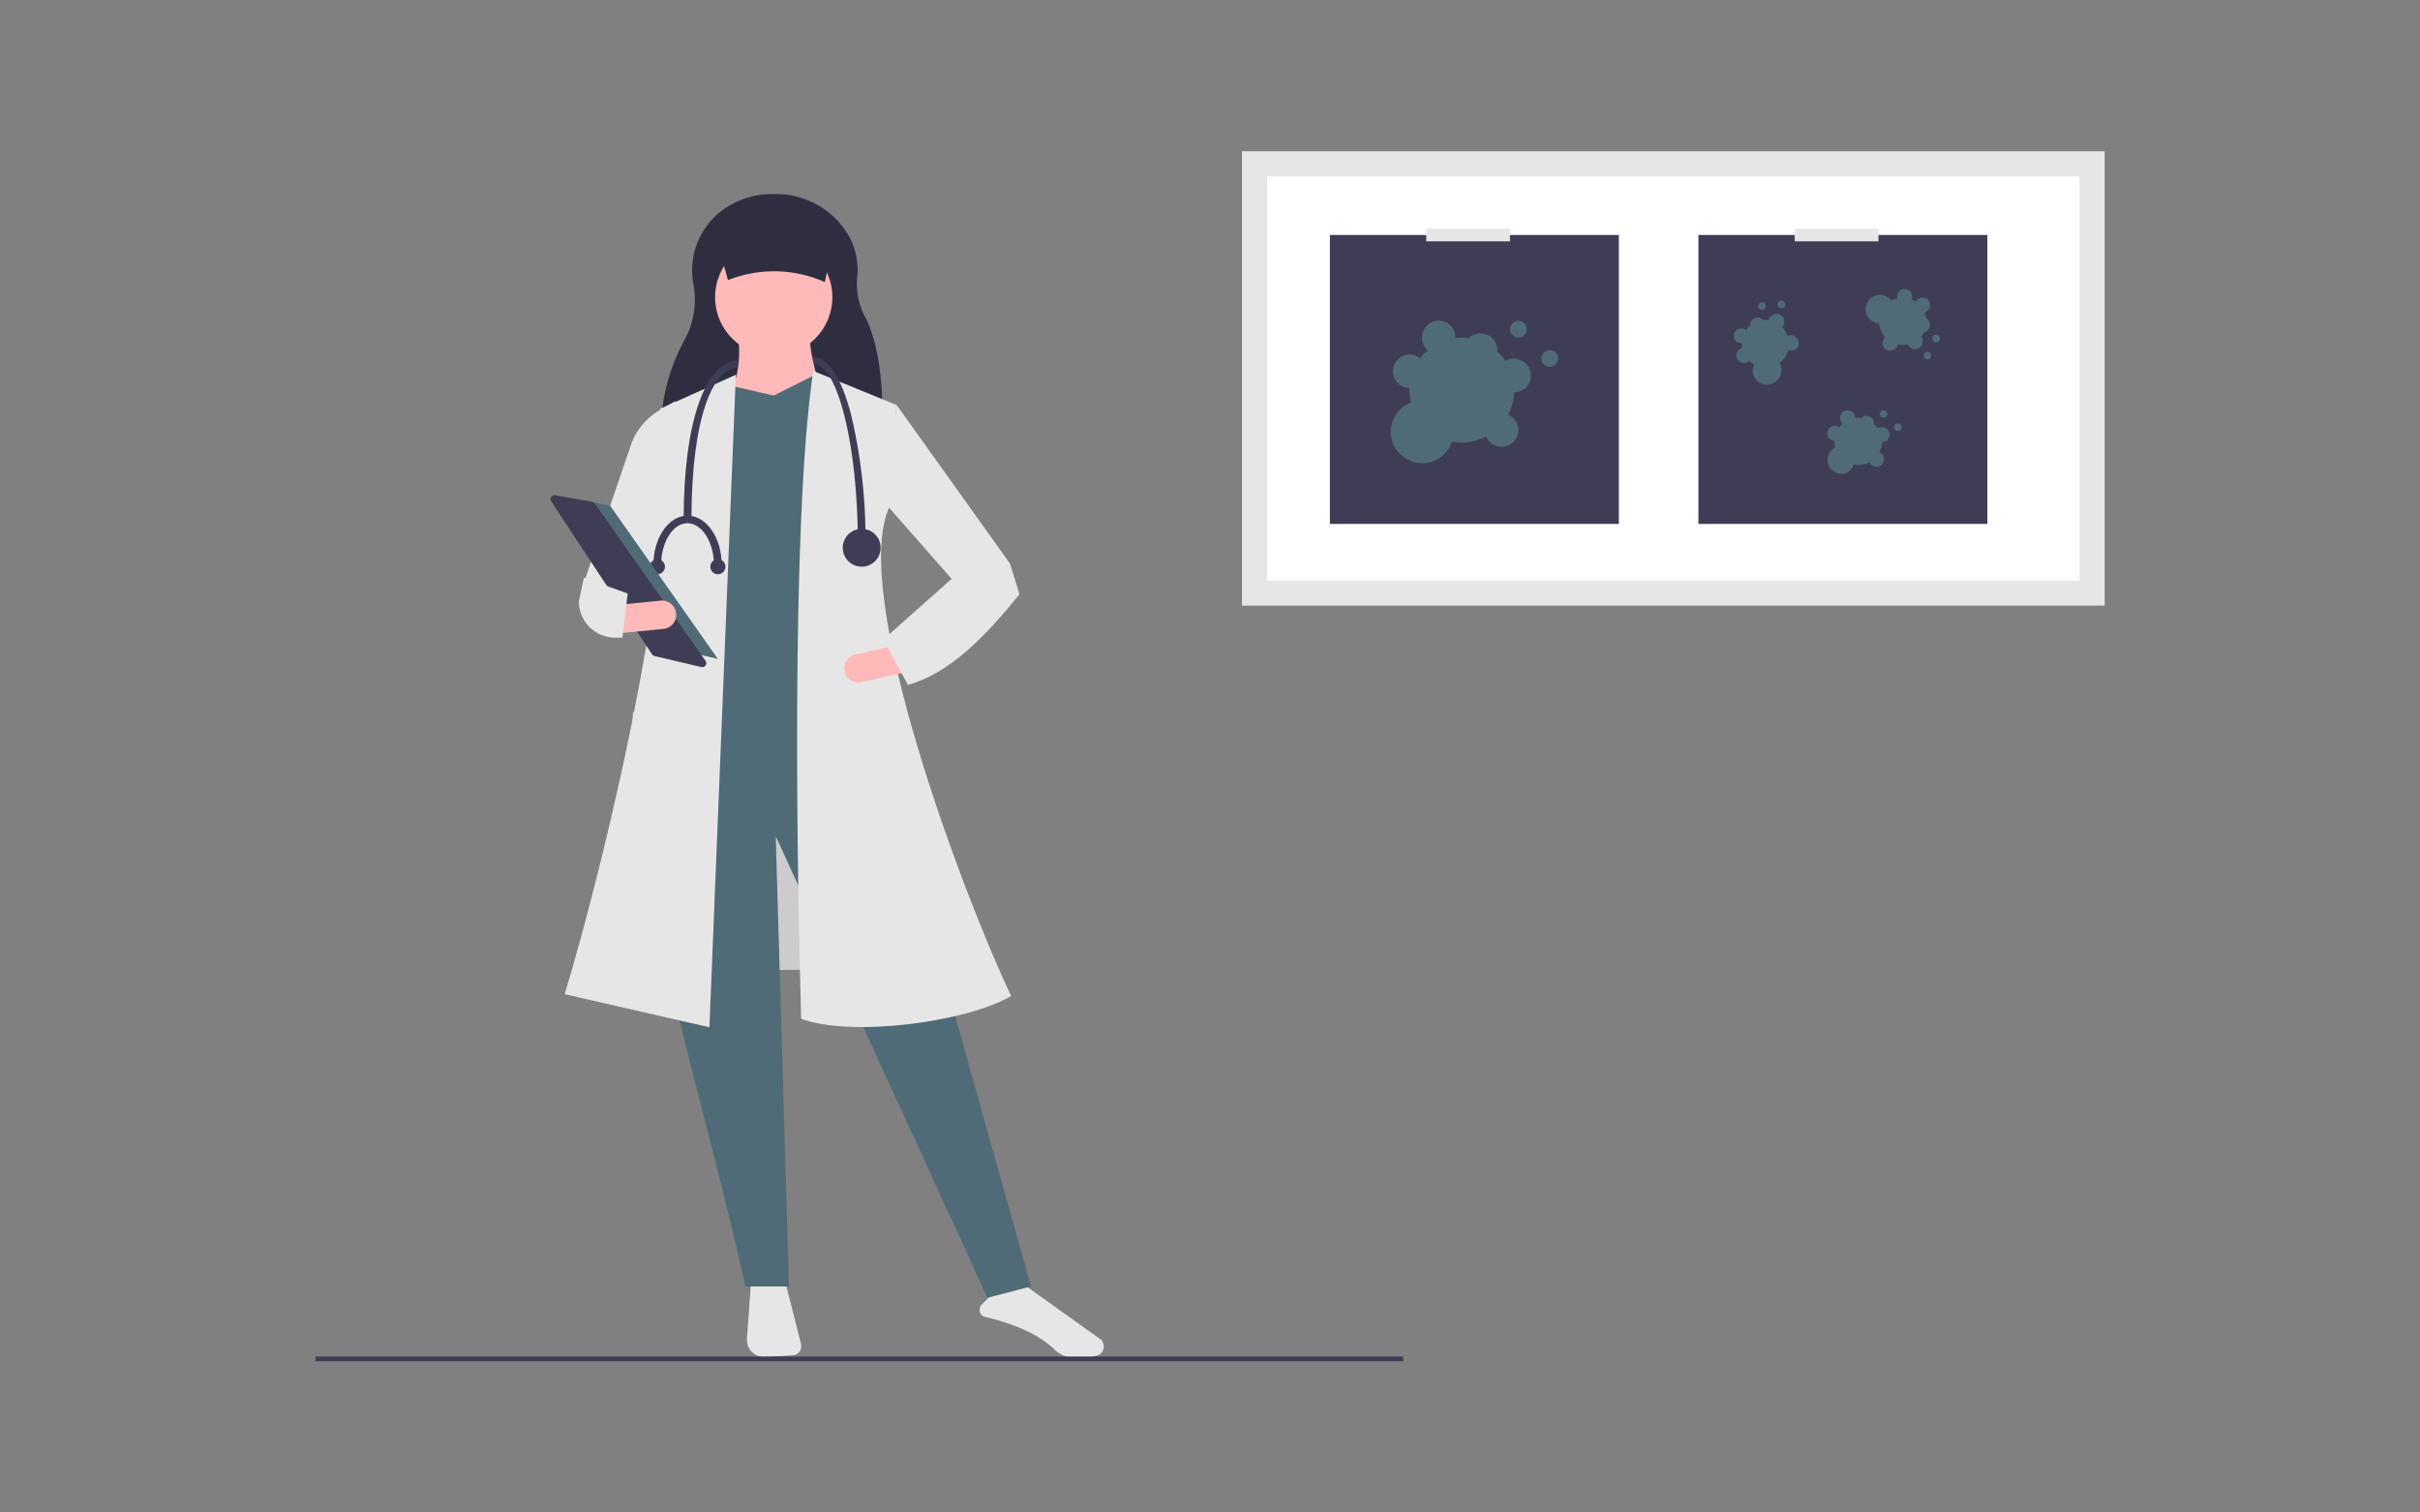 <?xml version="1.0" encoding="UTF-8"?> <svg xmlns="http://www.w3.org/2000/svg" viewBox="0 0 400 250"><rect x="0" y="0" width="400" height="250" fill="#808080" stroke="none"/><defs><style>.cls-1{opacity:0;}.cls-2{fill:#fff;}.cls-3{fill:#ccc;}.cls-4{fill:#e6e6e6;}.cls-5{fill:#2f2e41;}.cls-6{fill:#4f6b77;}.cls-7{fill:#ffb9b9;}.cls-8{fill:#3f3d56;}</style></defs><g id="Layer_2" data-name="Layer 2"><g id="Layer_1-2" data-name="Layer 1"><g class="cls-1"><rect class="cls-2" width="400" height="250"></rect></g><rect class="cls-3" x="104.58" y="117.75" width="38.07" height="42.57"></rect><path class="cls-4" d="M124.11,212.31l-.65,8.94a2.85,2.85,0,0,0,2.63,3.05h.38l4.59-.28a1.44,1.44,0,0,0,1.36-1.53.84.84,0,0,0,0-.27L129.83,212Z"></path><path class="cls-4" d="M162.53,217.6c5.4,1.26,9.26,3.06,11.8,5.49a5.2,5.2,0,0,0,3.33,1.43,8.67,8.67,0,0,0,3.87-.53h0a1.57,1.57,0,0,0,.25-2.71L169,212.16l-5.45,2.18-1.27,1.27a1.26,1.26,0,0,0,0,1.78,1.46,1.46,0,0,0,.28.21Z"></path><path class="cls-5" d="M145.89,71.62l-36.64-.34a31.44,31.44,0,0,1,4-15.27,13.93,13.93,0,0,0,1.32-9.26,12.43,12.43,0,0,1,4.3-11.59,13.85,13.85,0,0,1,9.29-3.07l.71,0A13.83,13.83,0,0,1,140.3,39a11.55,11.55,0,0,1,1.37,7,11.65,11.65,0,0,0,1.62,6.92C145.53,58,146,64.57,145.89,71.62Z"></path><path class="cls-6" d="M170.41,212.64l-7.19,1.87-35-76.29,2.19,74.42H123.2c-7.69-35-21.56-75.42-15.32-88.17l37.2-2.19Z"></path><circle class="cls-7" cx="127.89" cy="49.12" r="9.69"></circle><path class="cls-7" d="M136.33,66.94l-16-.94A17.51,17.51,0,0,0,122,55.68h11.88C133.8,58.2,135.05,62.55,136.33,66.94Z"></path><polygon class="cls-6" points="146.33 125.09 111.32 127.59 114.91 65.53 121.01 63.81 127.89 65.38 134.76 61.94 139.14 63.5 146.33 125.09"></polygon><path class="cls-4" d="M117.26,169.8l-23.92-5.47c7.11-23.58,19.92-77.54,15.79-96.77l12.5-5.62Z"></path><path class="cls-4" d="M105.69,101.64,96.62,96l7.73-22.65A10.75,10.75,0,0,1,109,67.82l2.61-1.51-1.56,22.83Z"></path><path class="cls-4" d="M167.13,164.64c-7.55,4.37-26.42,6.81-34.71,3.76-.61-21.31-1.8-81.59,2-107.09l13.76,5.63L147,83.82C140.38,98.26,159.48,148.57,167.13,164.64Z"></path><polygon class="cls-4" points="166.03 98.83 157.59 96.02 146.33 83.2 148.21 66.94 166.97 93.2 166.03 98.83"></polygon><path class="cls-7" d="M139.58,111a2.35,2.35,0,0,0,2.8,1.77l7.17-1.62-1-4.58-7.17,1.62a2.35,2.35,0,0,0-1.76,2.81Z"></path><path class="cls-5" d="M136.33,46.62a20.64,20.64,0,0,0-16-.32l-2.19-7.81h20Z"></path><path class="cls-4" d="M146,105.71l4.07,7.5c6.83-1.9,12.76-7.92,18.44-15l-1.56-5-9.69,2.5Z"></path><path class="cls-8" d="M143.05,90.23H141.8c0-17.69-3.64-30-7.19-30L134.3,59c3.18,0,5.21,5.13,6.35,9.43A88.94,88.94,0,0,1,143.05,90.23Z"></path><path class="cls-8" d="M114.29,85.85H113c0-16.2,3.66-26.26,9.06-26.26l-.31,1.25C118.06,60.84,114.29,68.58,114.29,85.85Z"></path><circle class="cls-8" cx="142.43" cy="90.54" r="3.13"></circle><path class="cls-8" d="M109.28,93.36H108c0-4.48,2.53-8.13,5.63-8.13v1.25C111.25,86.48,109.28,89.57,109.28,93.36Z"></path><path class="cls-8" d="M119.29,93.36H118c0-3.79-2-6.88-4.38-6.88V85.23C116.76,85.23,119.29,88.88,119.29,93.36Z"></path><circle class="cls-8" cx="118.66" cy="93.67" r="1.25"></circle><circle class="cls-8" cx="108.66" cy="93.67" r="1.25"></circle><polygon class="cls-6" points="93.03 82.17 100.83 83.56 118.66 108.92 109.19 106.69 93.03 82.17"></polygon><path class="cls-8" d="M91.64,81.86a.66.66,0,0,0-.54,1l16.67,25.29a.65.65,0,0,0,.4.28l7.76,1.83a.66.66,0,0,0,.79-.5.63.63,0,0,0-.1-.53l-18.3-26a.7.7,0,0,0-.43-.28l-6.12-1.09Z"></path><path class="cls-7" d="M102,100l.46,4.66,7.32-.72a2.35,2.35,0,0,0-.47-4.67Z"></path><path class="cls-4" d="M95.68,99.4a6,6,0,0,0,6,6h1.2l.87-7.3-7.24-2.61Z"></path><rect class="cls-4" x="205.29" y="25" width="142.59" height="75.1"></rect><path class="cls-2" d="M209.44,96H343.72V29.15H209.44Z"></path><rect class="cls-8" x="219.82" y="38.84" width="47.76" height="47.76"></rect><circle class="cls-6" cx="256.16" cy="59.26" r="1.38"></circle><circle class="cls-6" cx="250.97" cy="54.42" r="1.38"></circle><path class="cls-6" d="M250.28,59.26a2.71,2.71,0,0,0-1.44.41,9.59,9.59,0,0,0-1.34-1.57c0-.07,0-.15,0-.22a2.77,2.77,0,0,0-4.69-2,8,8,0,0,0-2.24,0,.2.2,0,0,0,0-.07A2.77,2.77,0,1,0,236,57.88a9.91,9.91,0,0,0-1.26,1.33,2.77,2.77,0,0,0-3.54,4.26,2.81,2.81,0,0,0,1.77.64h0c0,.11,0,.23,0,.34a9,9,0,0,0,.25,2.07A5.19,5.19,0,1,0,240,73a8.65,8.65,0,0,0,5.65-.84,2.77,2.77,0,1,0,3.63-3.63,8.64,8.64,0,0,0,1-3.68h0a2.77,2.77,0,1,0,0-5.54Z"></path><rect class="cls-4" x="235.74" y="37.81" width="13.84" height="2.08"></rect><rect class="cls-8" x="280.73" y="38.84" width="47.76" height="47.76"></rect><circle class="cls-6" cx="313.68" cy="70.61" r="0.62"></circle><circle class="cls-6" cx="311.34" cy="68.43" r="0.62"></circle><path class="cls-6" d="M311,70.61a1.26,1.26,0,0,0-.65.19,3.7,3.7,0,0,0-.6-.71s0-.07,0-.1a1.24,1.24,0,0,0-2.11-.9,3.8,3.8,0,0,0-1,0v0a1.25,1.25,0,1,0-2.06.93,4,4,0,0,0-.57.6,1.25,1.25,0,0,0-1.59,1.92,1.26,1.26,0,0,0,.8.28h0V73a3.64,3.64,0,0,0,.11.93A2.33,2.33,0,0,0,305,78.25a2.35,2.35,0,0,0,1.41-1.48A3.86,3.86,0,0,0,309,76.4a1.25,1.25,0,0,0,2.3-1,1.29,1.29,0,0,0-.66-.66,3.83,3.83,0,0,0,.44-1.65h0a1.25,1.25,0,0,0,0-2.5Z"></path><circle class="cls-6" cx="318.57" cy="58.79" r="0.62"></circle><circle class="cls-6" cx="320.03" cy="55.95" r="0.62"></circle><path class="cls-6" d="M317.85,56.24a1.17,1.17,0,0,0-.35-.57,4.28,4.28,0,0,0,.51-.77l.1,0a1.25,1.25,0,0,0,.86-1.54,1.21,1.21,0,0,0-.57-.74,3.67,3.67,0,0,0-.26-1h0a1.23,1.23,0,0,0,.86-1.53,1.26,1.26,0,0,0-1.54-.87,1.24,1.24,0,0,0-.78.67,4.22,4.22,0,0,0-.73-.38,1.25,1.25,0,1,0-2.34-.17h0l-.15,0a4.34,4.34,0,0,0-.86.36,2.34,2.34,0,1,0-2,3.72,3.85,3.85,0,0,0,1.05,2.35,1.24,1.24,0,1,0,2,1.13,4,4,0,0,0,1.71,0h0a1.25,1.25,0,0,0,2.4-.68Z"></path><circle class="cls-6" cx="294.44" cy="50.33" r="0.62"></circle><circle class="cls-6" cx="291.25" cy="50.58" r="0.62"></circle><path class="cls-6" d="M292.66,52.28a1.27,1.27,0,0,0-.31.61,4,4,0,0,0-.92,0,.23.23,0,0,1-.07-.07,1.25,1.25,0,0,0-2.09,1,3.62,3.62,0,0,0-.68.73l0,0a1.25,1.25,0,0,0-1.68,1.84,1.27,1.27,0,0,0,1,.32,4.54,4.54,0,0,0,.07.82,1.25,1.25,0,0,0,.33,2.47,1.26,1.26,0,0,0,.76-.4h0l.11.11a4,4,0,0,0,.76.54,2.34,2.34,0,1,0,4.34,1.73,2.31,2.31,0,0,0-.15-2,3.88,3.88,0,0,0,1.44-2.13,1.25,1.25,0,1,0,.83-2.35,1.2,1.2,0,0,0-.93,0,4,4,0,0,0-.93-1.45h0a1.25,1.25,0,1,0-1.84-1.68Z"></path><rect class="cls-4" x="296.65" y="37.81" width="13.84" height="2.08"></rect><rect class="cls-8" x="52.13" y="224.22" width="179.81" height="0.78"></rect></g></g></svg> 